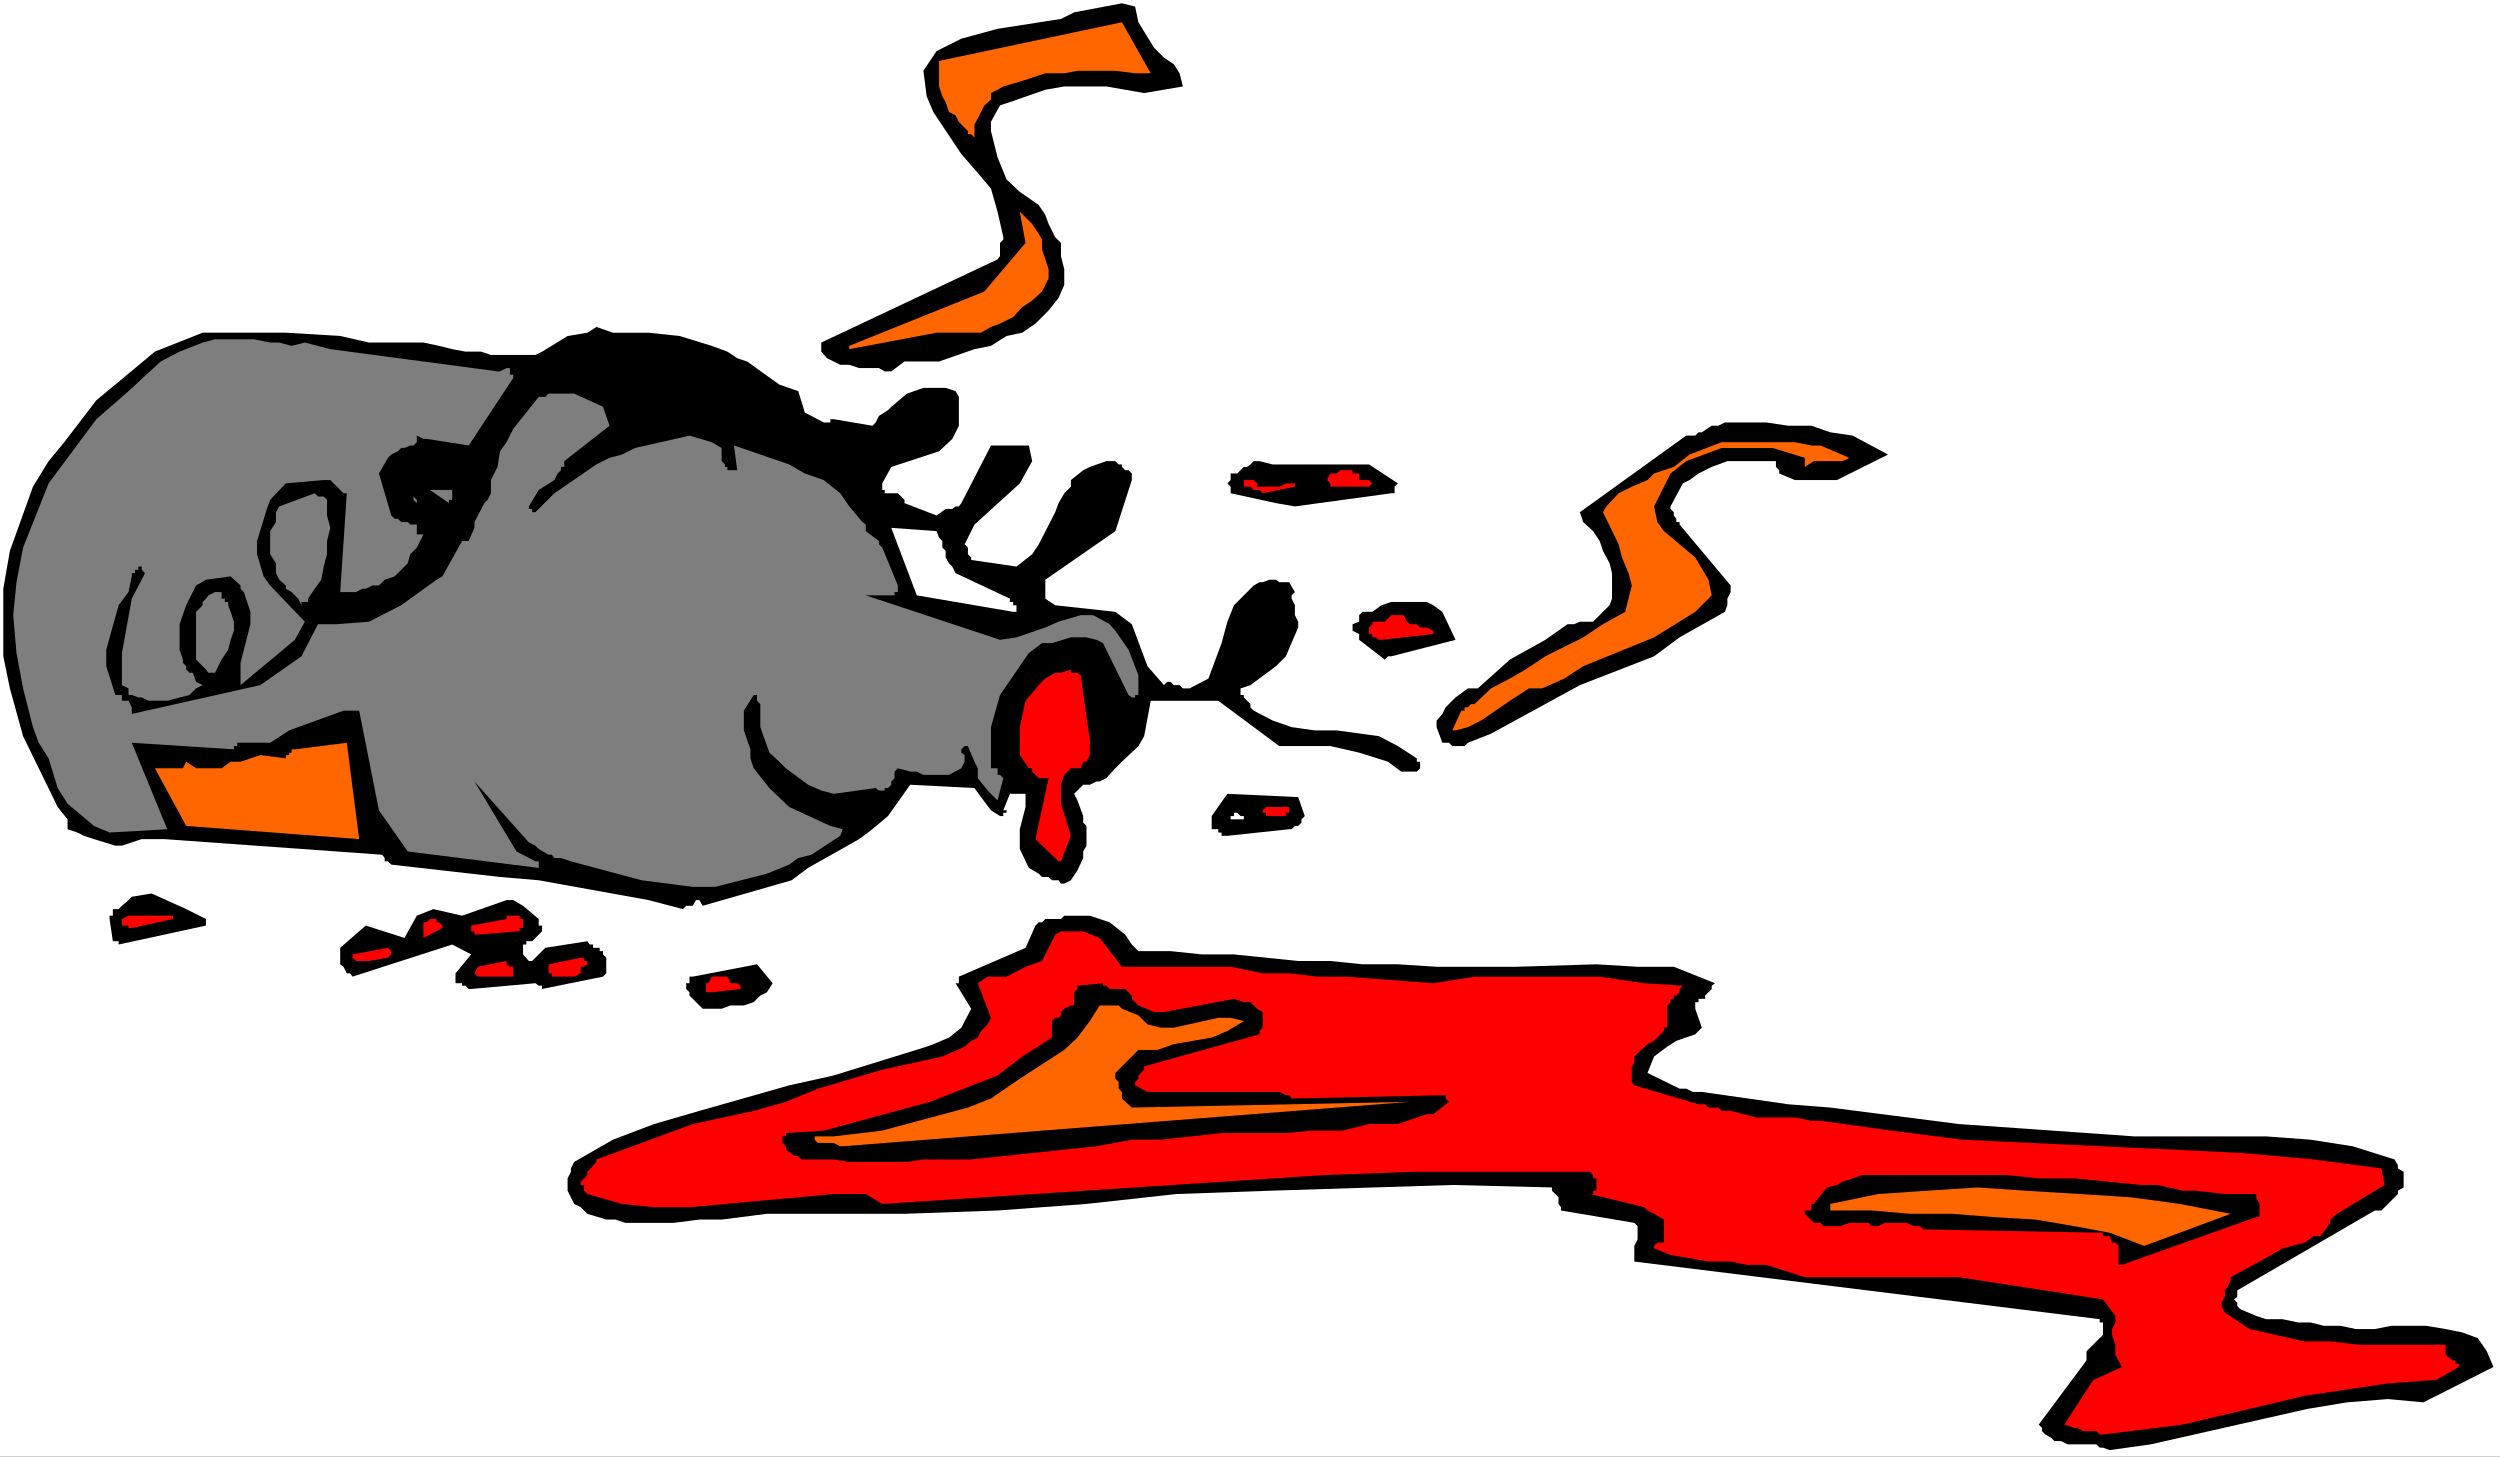 <?xml version="1.0" encoding="UTF-8" standalone="no"?>
<svg
   version="1.0"
   width="129.766mm"
   height="75.612mm"
   id="svg41"
   sodipodi:docname="Wine Bottle - Spilled.wmf"
   xmlns:inkscape="http://www.inkscape.org/namespaces/inkscape"
   xmlns:sodipodi="http://sodipodi.sourceforge.net/DTD/sodipodi-0.dtd"
   xmlns="http://www.w3.org/2000/svg"
   xmlns:svg="http://www.w3.org/2000/svg">
  <rect width="100%" height="100%" fill="#333333" stroke="none"/>
  <sodipodi:namedview
     id="namedview41"
     pagecolor="#ffffff"
     bordercolor="#000000"
     borderopacity="0.25"
     inkscape:showpageshadow="2"
     inkscape:pageopacity="0.0"
     inkscape:pagecheckerboard="0"
     inkscape:deskcolor="#d1d1d1"
     inkscape:document-units="mm" />
  <defs
     id="defs1">
    <pattern
       id="WMFhbasepattern"
       patternUnits="userSpaceOnUse"
       width="6"
       height="6"
       x="0"
       y="0" />
  </defs>
  <path
     style="fill:#ffffff;fill-opacity:1;fill-rule:evenodd;stroke:none"
     d="M 0,285.779 H 490.455 V 0 H 0 Z"
     id="path1" />
  <path
     style="fill:#000000;fill-opacity:1;fill-rule:evenodd;stroke:none"
     d="m 413.857,284.487 8.08,-1.131 30.704,-6.947 7.757,-1.292 8.08,-0.646 6.949,0.646 13.736,-6.947 -1.293,-3.069 -1.778,-2.585 -3.07,-1.131 -3.232,-0.646 -3.878,-0.646 h -6.787 l -3.232,0.646 h -3.717 l -3.07,-0.646 h -3.232 l -2.586,-0.646 h -2.424 l -3.07,-0.646 h -3.232 l -1.939,-0.646 -3.07,-1.292 -0.646,-0.646 v -0.646 l -0.646,-0.646 0.646,-0.485 v -1.292 l 26.987,-15.67 h 1.293 l 0.646,-0.646 0.646,-0.646 1.939,-1.939 v -0.646 l 1.131,-0.646 v -3.069 l -1.131,-0.646 v -0.646 l -0.646,-1.131 -8.242,-2.585 -8.242,-1.292 -8.726,-0.646 h -25.856 l -34.421,-2.423 -25.21,-3.231 -8.242,-0.646 -16.968,-2.423 h -1.778 l -1.293,-0.646 h -1.293 l -6.302,-3.069 1.293,-3.231 2.586,-1.939 1.778,-1.131 3.717,-1.292 1.293,-1.292 -1.293,-3.716 v -1.292 h 0.646 v -0.646 h 1.293 v -0.646 l 1.293,-1.292 v -0.646 l 0.646,-0.485 -8.08,-3.231 h -3.878 -3.232 l -8.08,-0.485 -15.675,0.485 h -15.675 l -7.595,-0.485 h -6.949 l -6.302,-0.646 h -6.302 l -12.605,-1.292 h -6.302 l -6.141,-0.646 h -6.302 l -1.293,-1.292 -1.293,-1.939 -3.07,-2.423 -1.939,-0.646 -1.939,-0.646 h -3.717 -1.293 l -0.646,0.646 h -3.07 l -0.646,0.646 h -0.646 l -0.646,0.646 -1.939,4.362 -13.09,5.654 v 1.292 h -0.646 l 3.07,5.008 -1.939,3.716 -2.424,1.939 -3.07,1.292 -1.293,0.485 -18.261,5.654 -8.726,1.939 -17.614,5.008 -8.888,2.585 -8.08,3.069 -7.595,4.362 -0.646,1.292 v 0.646 l -0.646,1.292 v 2.423 l 0.646,1.292 0.646,1.292 1.293,0.646 1.293,1.292 3.717,1.131 h 1.778 l 1.939,0.646 h 9.534 l 5.01,-0.646 h 4.363 l 8.888,-1.131 h 26.987 l 18.261,-0.646 17.453,-1.292 17.614,-1.939 18.261,-0.646 35.875,-1.131 19.554,0.485 v 0.646 l 0.646,0.646 0.646,0.646 v 1.292 l 0.485,0.646 v 0.646 l 14.382,2.423 0.646,0.646 v 2.585 l -0.646,1.292 v 3.069 l 91.304,11.308 v 0.646 h 0.646 v 2.423 l -3.232,3.231 v 1.777 l -9.373,12.601 0.646,0.646 v 0.646 l 0.646,0.646 1.131,0.646 0.646,0.646 h 1.293 l 1.293,0.646 h 5.656 l 0.646,0.646 h 0.646 z"
     id="path2" />
  <path
     style="fill:#ff0000;fill-opacity:1;fill-rule:evenodd;stroke:none"
     d="m 412.564,281.417 15.675,-1.939 23.917,-5.654 16.322,-2.423 8.726,-0.646 h 0.646 l 4.525,-2.585 v -0.646 h -0.646 v -0.646 h -0.646 l -1.293,-1.131 v -1.939 h -0.646 -16.322 l -5.656,-0.646 h -5.01 l -10.827,-2.423 -4.848,-3.231 -0.646,-1.292 v -0.646 l 0.646,-1.131 v -1.292 l 0.485,-0.646 0.646,-1.292 v -0.646 l 5.656,-3.069 4.525,-2.585 1.778,-0.485 2.586,-0.646 1.778,-1.292 h 1.293 l 1.939,-2.585 v -0.646 l 1.293,-1.131 9.373,-5.654 -0.646,-3.231 -13.251,-1.777 -14.382,-1.292 -54.621,-2.585 -13.898,-1.777 -13.898,-1.939 h -1.778 l -3.232,-0.646 h -7.595 l -5.01,-1.292 h -1.778 l -0.646,-0.646 h -1.939 l -0.646,-0.646 h -1.293 l -12.605,-3.716 -0.485,-0.646 v -3.069 l 0.485,-0.646 v -1.292 l 2.586,-2.423 1.293,-0.646 1.939,-1.939 v -0.646 h 0.646 v -4.362 l 0.646,-0.646 v -0.646 h 0.646 v -0.646 h 0.485 l 0.646,-0.646 v -0.646 l 0.646,-0.646 -7.595,-0.485 -8.726,-1.292 h -24.563 l -8.08,1.292 -17.13,-1.292 h -5.494 l -5.656,-0.646 h -5.171 l -6.302,-1.292 h -21.331 l -4.363,-5.654 -3.232,-1.292 h -4.363 l -1.131,0.646 -2.586,5.17 -3.232,1.131 -3.717,1.939 h -1.778 -1.939 l -1.939,1.292 2.586,6.785 -0.646,1.292 -1.293,1.292 -0.646,1.292 -1.293,0.646 -1.293,1.131 -4.363,1.939 -11.797,2.585 -12.605,3.716 -6.302,2.585 -6.302,1.777 -11.958,2.585 -18.907,6.947 v 0.485 l -1.778,1.939 v 0.646 l -1.293,1.292 v 0.646 h 0.646 v 1.131 l 0.646,0.646 6.787,1.939 6.302,0.646 h 6.949 l 28.28,-2.585 h 6.302 l 3.232,1.939 86.618,-5.654 17.614,-0.646 h 34.582 l 0.646,0.646 v 0.646 h 0.646 v 2.423 h -0.646 v 0.646 h -0.646 l 10.666,2.585 0.646,0.646 1.293,0.646 1.939,1.131 v 0.646 0.646 1.292 0.646 1.292 h -1.293 l -0.646,0.646 v 0.485 l 3.232,1.292 7.434,1.292 h 4.363 l 3.232,0.646 h 3.717 l 7.595,2.423 h 30.219 l 28.28,4.362 2.424,3.231 v 1.292 l -0.646,1.292 v 1.131 l 0.646,1.939 v 1.939 l 1.293,2.423 -5.656,2.585 -5.656,8.724 1.939,0.646 h 0.646 l 1.131,0.646 h 2.586 l 0.646,0.646 z"
     id="path3" />
  <path
     style="fill:#000000;fill-opacity:1;fill-rule:evenodd;stroke:none"
     d="m 416.281,248.138 26.341,-9.37 h 0.646 v -2.585 l -0.646,-1.292 v -0.646 h -6.141 l -5.818,-0.646 h -2.424 l -5.01,-1.131 h -3.232 l -13.09,-1.292 h -6.949 l -6.302,-0.646 h -28.28 l -3.878,1.292 -1.131,0.646 -1.939,0.485 -2.586,3.231 h -0.485 v 1.292 h -1.293 v 0.646 l 1.778,1.777 h 1.293 l 0.646,0.646 h 3.232 l 1.778,-0.646 h 3.878 l 0.485,0.646 h 1.293 l 1.293,-0.646 h 4.363 l 1.293,0.646 h 1.293 l 0.646,0.646 35.229,0.646 v 0.646 h 1.293 l 0.485,1.292 h 0.646 l 0.646,0.646 v 3.716 z"
     id="path4" />
  <path
     style="fill:#ff6600;fill-opacity:1;fill-rule:evenodd;stroke:none"
     d="m 420.644,244.423 16.968,-6.3 -10.019,-1.939 -9.534,-1.292 -10.019,-0.646 -10.666,-0.646 -9.373,-0.646 -10.019,0.646 -9.534,0.646 -9.373,1.939 v 0.646 0.646 h 8.08 l 7.595,0.646 h 8.242 l 8.08,0.646 8.242,0.485 7.595,1.292 6.949,1.292 z"
     id="path5" />
  <path
     style="fill:#000000;fill-opacity:1;fill-rule:evenodd;stroke:none"
     d="m 159.176,227.46 h 4.363 l 3.07,0.485 h 11.312 l 3.232,-0.485 h 9.373 l 24.563,-2.585 6.949,-1.292 h 5.656 l 11.958,-1.292 h 12.605 l 5.01,-0.485 h 6.141 l 5.171,-1.292 h 5.656 l 5.656,-1.939 h 1.293 l 3.07,-2.423 -0.646,-0.646 v -0.646 l -30.219,0.646 -0.485,-0.646 h -0.646 l -1.293,-0.646 h -25.856 l -2.424,-1.292 v -0.646 l 0.646,-0.646 v -0.646 l 1.131,-1.131 v -0.646 l 22.624,-6.3 v -0.646 l 0.646,-0.646 v -3.069 l -1.131,-0.646 -1.293,-1.292 h -1.293 l -1.939,-0.646 -13.736,2.585 h -1.939 l -3.07,-1.292 -1.293,-1.292 v -0.646 l -1.293,-1.292 h -3.07 l -0.646,-0.646 h -0.646 v -0.485 l -5.01,0.485 v 0.646 l -0.646,0.646 v 2.585 h -0.646 l -1.293,0.646 -0.646,0.646 v 0.646 l -0.485,0.485 h -0.646 l -0.646,0.646 v 3.231 l -5.818,3.716 -4.848,3.716 -13.251,5.17 -20.846,5.654 -7.434,0.485 v 0.646 h -0.646 v 1.292 l 0.646,0.646 v 0.646 l 1.778,1.292 h 0.646 l 0.646,0.646 z"
     id="path6" />
  <path
     style="fill:#ff6600;fill-opacity:1;fill-rule:evenodd;stroke:none"
     d="m 165.317,224.875 111.342,-8.724 -54.621,1.131 -1.939,-1.777 v -1.292 l -0.646,-0.646 v -1.292 l -0.646,-0.646 v -1.131 l 2.586,-2.585 1.939,-1.939 h 3.717 l 3.232,-1.131 7.434,-1.292 3.07,-1.292 3.232,-1.939 -2.586,-0.646 h -2.424 l -8.726,1.939 h -2.586 l -2.586,-0.646 -1.778,-1.777 -3.232,-1.292 -0.646,-0.646 h -3.717 l -1.939,3.069 -2.424,3.231 -2.586,2.423 -8.726,5.654 -5.656,3.877 -4.525,1.777 -16.806,4.523 -9.534,1.131 h -3.717 v 0.646 l 0.646,0.646 h 3.07 l 1.293,0.646 z"
     id="path7" />
  <path
     style="fill:#000000;fill-opacity:1;fill-rule:evenodd;stroke:none"
     d="m 138.491,197.897 h 1.131 1.939 l 1.778,-0.646 h 2.586 l 1.939,-0.646 1.293,-1.292 1.293,-0.646 1.131,-1.777 -3.07,-3.716 -12.605,2.423 h -0.646 v 1.292 h -0.646 v 0.485 0.646 l 0.646,0.646 v 0.646 l 0.646,0.646 0.646,0.646 0.646,0.646 0.646,0.646 z"
     id="path8" />
  <path
     style="fill:#ff0000;fill-opacity:1;fill-rule:evenodd;stroke:none"
     d="m 139.622,194.666 5.656,-0.646 v -0.646 l -0.646,-0.485 h -0.646 -0.646 l -0.646,-1.292 h -0.485 -0.646 -1.293 -0.646 l -0.646,1.292 h -0.485 v 0.485 0.646 0.646 h 0.485 z"
     id="path9" />
  <path
     style="fill:#000000;fill-opacity:1;fill-rule:evenodd;stroke:none"
     d="m 92.435,194.02 12.605,-1.131 0.646,0.485 h 0.646 v 0.646 l 11.958,-2.423 0.646,-0.646 v -3.069 l -0.646,-0.646 v -0.646 h -0.646 v -0.646 h -1.293 v -0.646 h -0.646 l -0.485,-0.646 -8.242,1.292 -2.586,2.585 h -0.646 l -1.131,-1.292 v -1.939 h 0.646 v -0.646 h 1.131 l 1.939,-1.939 v -1.131 h -0.646 v -1.292 l -3.07,-2.585 -1.939,-1.131 h -1.293 l -8.726,3.069 -5.656,-1.292 -3.232,1.292 -2.424,4.362 -7.595,-2.423 -5.01,4.362 v 3.231 l 0.646,0.485 0.646,1.292 h 0.646 l 0.485,0.646 19.554,-6.3 3.717,1.939 -3.07,3.716 v 1.939 h 0.646 0.646 v 0.485 h 0.646 l 0.646,0.646 z"
     id="path10" />
  <path
     style="fill:#ffffff;fill-opacity:1;fill-rule:evenodd;stroke:none"
     d="m 469.771,192.889 4.363,-1.292 -5.01,1.292 z"
     id="path11" />
  <path
     style="fill:#ff0000;fill-opacity:1;fill-rule:evenodd;stroke:none"
     d="m 94.374,191.596 h 6.302 v -0.646 -1.292 h -0.646 l -0.646,-0.485 v -0.646 l -5.656,1.131 -0.646,1.292 0.646,0.646 z"
     id="path12" />
  <path
     style="fill:#ff0000;fill-opacity:1;fill-rule:evenodd;stroke:none"
     d="m 109.403,191.596 h 0.646 1.293 0.646 0.646 l 1.293,-0.646 v -1.292 h 0.646 l 0.646,-0.485 v -0.646 h -0.646 v -0.646 h -0.646 l -6.302,1.292 v 0.485 1.292 h 0.646 v 0.646 h 0.485 z"
     id="path13" />
  <path
     style="fill:#ffffff;fill-opacity:1;fill-rule:evenodd;stroke:none"
     d="m 453.287,189.173 10.666,-8.885 -11.797,8.885 h 0.485 z"
     id="path14" />
  <path
     style="fill:#ff0000;fill-opacity:1;fill-rule:evenodd;stroke:none"
     d="m 72.397,188.527 3.717,-0.646 0.646,-0.646 v -0.646 l -0.646,-0.646 -6.949,1.292 v 0.646 l 0.646,0.646 h 0.646 0.646 0.646 z"
     id="path15" />
  <path
     style="fill:#000000;fill-opacity:1;fill-rule:evenodd;stroke:none"
     d="m 23.27,185.296 17.13,-3.716 v -0.646 -0.646 l -3.878,-1.939 -6.787,-3.069 -3.878,0.646 -0.646,0.646 -1.293,1.131 -0.646,0.646 h -0.646 -0.485 v 1.292 h -0.646 v 0.646 l 0.646,4.362 h 0.485 0.646 z"
     id="path16" />
  <path
     style="fill:#ff0000;fill-opacity:1;fill-rule:evenodd;stroke:none"
     d="m 83.062,184.004 3.717,-1.939 v -0.485 l -0.646,-0.646 h -0.485 v -0.646 h -0.646 -0.646 l -0.646,0.646 h -0.646 v 0.646 0.485 0.646 0.646 z"
     id="path17" />
  <path
     style="fill:#ff0000;fill-opacity:1;fill-rule:evenodd;stroke:none"
     d="m 93.728,183.357 7.595,-0.646 h 0.646 V 182.065 h 0.646 v -0.485 -0.646 -0.646 h -0.646 v -0.646 h -0.646 -0.646 -0.646 -0.646 v 0.646 l -6.949,1.292 v 0.485 0.646 h 0.646 v 0.646 z"
     id="path18" />
  <path
     style="fill:#ff0000;fill-opacity:1;fill-rule:evenodd;stroke:none"
     d="m 25.856,182.065 8.08,-1.777 v -0.646 h -0.485 -0.646 -0.646 -0.646 -0.646 -0.485 -0.646 -0.646 -0.646 -0.646 -0.646 -0.646 -0.646 -0.646 l -1.293,0.646 v 0.646 0.646 h 1.293 v 0.485 z"
     id="path19" />
  <path
     style="fill:#000000;fill-opacity:1;fill-rule:evenodd;stroke:none"
     d="m 196.829,158.964 1.293,-3.231 h 3.07 v 2.585 l -1.131,4.362 v 3.877 l 1.778,3.716 1.939,1.131 0.646,0.646 h 1.293 l 0.646,0.646 h 1.293 l 0.485,0.646 h 0.646 l 1.293,-0.646 1.293,-1.939 1.131,-2.423 V 167.041 l 0.646,-1.131 V 162.033 l -0.646,-0.646 v -1.292 l -1.131,-3.069 -0.646,-1.292 1.778,-1.777 h 1.293 l 1.293,-0.646 h 0.646 l 1.293,-0.646 1.778,-1.939 1.293,-1.292 3.232,-3.069 1.131,-1.939 1.293,-6.947 h 13.251 l 11.958,8.885 h 10.019 l 5.656,1.292 5.656,1.777 2.586,1.939 h 3.07 l 0.646,-0.646 v -1.292 h -0.646 v -0.646 l -3.717,-2.423 -3.717,-1.939 -8.242,-1.131 h -4.363 l -4.525,-0.646 -3.717,-1.292 -3.717,-1.939 -0.646,-0.646 v -0.646 l -1.293,-1.292 v -0.485 h -0.646 v -1.292 l 1.939,-0.646 5.01,-3.716 1.939,-1.939 2.424,-5.654 v -1.131 l -0.646,-1.292 v -1.939 l -0.646,-1.292 v -0.646 l 0.646,-0.646 -1.131,-1.939 h -1.939 l -0.646,-0.485 h -1.293 l -1.293,0.485 h -0.646 l -1.131,0.646 -3.878,3.877 -1.293,3.231 -1.131,4.2 -2.586,6.947 -3.717,1.939 h -1.293 l -0.646,-0.646 h -1.131 l -0.646,-0.646 h -0.646 l -0.646,0.646 -3.232,-3.716 -3.07,-8.239 -3.232,-2.423 -11.797,-1.292 -1.939,-1.292 v -3.716 l 13.736,-9.531 3.232,-10.016 v -1.292 l -0.646,-0.646 h -0.646 l -0.646,-0.646 v -0.485 h -0.646 l -0.646,-0.646 h -1.778 l -3.232,1.131 -1.293,0.646 -2.424,1.939 v 1.292 l -1.293,1.292 -1.131,1.939 -0.646,1.777 -3.232,6.3 -1.293,1.939 -3.07,2.423 -8.888,-1.292 v -0.485 l -0.646,-0.646 v -1.292 l -0.646,-0.646 1.939,-3.877 8.888,-8.077 2.424,-4.362 -0.646,-3.069 h -7.434 l -5.818,11.308 -0.485,0.646 h -0.646 l -0.646,0.485 h -1.293 l -1.778,1.292 -6.302,-2.423 v -0.646 l -1.293,-1.292 h -2.586 v -0.646 h -0.485 v -1.292 l 1.778,-3.231 9.373,-3.069 2.586,-2.423 1.293,-2.585 v -5.654 l -0.646,-1.131 -1.939,-0.646 h -4.363 l -3.232,1.131 -3.07,2.585 -0.646,0.646 -1.778,1.131 -0.646,1.292 -0.646,0.646 -7.595,-1.292 h -0.646 v 0.646 h -1.293 l -3.717,-1.939 -1.293,-4.2 -3.717,-1.292 -6.302,-4.523 -1.939,-0.646 -1.939,-1.292 -3.07,-1.131 -6.302,-1.939 -6.141,-0.646 h -6.949 l -3.232,-1.131 -1.778,1.131 -3.878,0.646 -5.01,3.069 -1.293,0.646 H 96.313 L 94.374,68.981 H 91.304 L 88.718,68.497 86.133,67.85 83.062,67.204 H 72.397 L 66.741,65.912 56.075,65.266 H 44.763 39.754 l -9.373,3.716 -7.757,6.462 -3.717,3.069 -6.302,8.239 -3.07,3.716 -3.07,5.008 -4.525,12.601 -1.293,7.431 v 13.247 l 1.293,6.3 2.586,9.37 3.717,7.593 3.07,6.3 1.939,2.423 v 1.939 l 1.939,0.646 1.293,0.646 1.939,0.646 4.202,1.292 h 1.293 l 3.878,-1.292 h 4.363 l 42.824,3.069 0.485,0.646 v 0.646 h 0.646 l 0.646,0.646 21.331,2.423 7.595,0.646 21.493,3.877 6.787,1.777 0.646,-0.646 h 1.293 l 0.646,-1.131 h 0.646 l 0.646,1.131 17.453,-5.008 3.232,-2.423 10.019,-5.654 2.586,-1.939 3.07,-2.585 4.363,-6.139 12.605,0.646 1.293,1.777 1.939,2.585 1.778,1.131 h 0.646 v -0.646 h 0.646 v -0.485 z"
     id="path20" />
  <path
     style="fill:#7e7e7e;fill-opacity:1;fill-rule:evenodd;stroke:none"
     d="m 196.829,152.663 -1.131,4.362 -1.939,-1.939 -1.939,-2.423 v -1.939 l -0.646,-1.292 -1.293,-3.069 h -0.646 l -0.646,0.646 v 0.646 l 0.646,0.485 v 1.292 l -0.646,1.292 -2.424,1.292 h -5.01 l -1.293,-0.646 h -1.293 l -2.424,-0.646 -0.646,0.646 v 1.292 l -0.646,0.646 v 0.646 l -0.646,0.646 h -0.646 v 0.485 h -1.131 l -0.646,-0.485 -8.242,1.131 -2.424,-0.646 -2.586,-1.131 -4.363,-3.231 -1.293,-1.292 -1.939,-1.777 -1.778,-5.008 v -4.523 l -0.646,-0.646 v -1.131 h -0.646 l -1.939,3.069 v 3.877 l 1.293,3.716 v 1.777 l 0.646,1.939 3.07,3.877 3.878,3.716 8.08,3.716 2.424,0.646 -0.485,1.292 -5.656,3.716 -2.586,0.646 -1.778,1.292 -4.363,1.777 -10.181,2.585 h -4.363 l -10.019,-1.292 -13.898,-3.716 -1.939,-0.646 h -1.293 l -0.485,-0.646 h -0.646 l -1.939,-1.131 -0.646,-0.646 -1.293,-0.646 -10.666,-11.955 8.242,13.732 3.717,1.939 h 0.646 v 1.292 L 79.992,167.041 74.336,158.964 70.458,139.416 h -3.07 l -10.666,3.877 -3.717,2.423 h -6.464 v 0.646 h -0.646 v 0.646 l -20.038,-1.292 6.949,16.963 -11.312,0.646 -3.07,-1.292 -5.171,-4.362 -1.939,-3.069 -1.778,-5.816 -1.939,-3.069 -1.131,-3.069 -1.939,-7.593 -1.293,-6.947 -0.646,-7.431 0.646,-6.462 1.293,-6.785 5.01,-12.601 9.373,-12.601 6.302,-5.493 6.302,-5.816 3.717,-1.939 4.525,-1.777 2.424,-0.646 h 7.595 l 3.232,0.646 h 1.778 l 2.424,0.646 2.586,-0.646 5.01,1.292 32.805,4.362 h 0.485 l 1.293,-0.646 h 0.646 v 1.292 h 0.646 v 0.646 l -8.726,13.247 -8.242,-1.292 h -0.646 l -1.293,-0.646 v 1.292 l -0.646,0.646 h -0.646 l -1.131,0.485 h -0.646 l -0.646,0.646 -1.293,0.646 -0.646,0.646 -1.778,3.069 2.424,8.239 0.646,0.646 h 0.646 l 0.646,0.646 h 1.293 l 0.485,0.485 h 1.293 v 0.646 1.292 h 1.293 l -1.293,2.585 -1.293,1.292 -0.485,1.777 -2.586,2.585 -1.939,0.646 -1.131,1.131 h -1.293 l -1.293,0.646 H 71.104 l -1.293,0.646 h -3.07 l 1.293,-19.386 h -0.646 l -2.586,-2.585 h -0.646 -0.646 l -7.434,0.646 -3.07,3.231 -0.646,1.777 -1.939,6.3 v 2.585 l 1.293,4.362 1.293,1.777 6.787,7.108 -1.939,3.554 -10.666,8.885 v -4.362 l 1.939,-7.593 v -2.423 l -1.293,-3.877 -0.646,-0.646 v -0.646 l -1.939,-1.777 -4.848,0.646 -1.939,1.131 -1.939,3.877 -1.293,3.716 v 5.008 l 0.646,1.939 v 0.646 l 0.646,0.646 v 0.646 l 0.646,0.646 h 0.646 l 0.646,1.777 1.293,0.646 -1.293,0.646 -1.293,1.292 -4.363,1.131 h -3.717 l -1.293,-0.646 h -0.646 l -1.293,-0.485 h -0.646 v -1.292 l -1.293,-0.646 v -1.292 -5.008 l 1.939,-10.662 2.586,-5.008 -0.646,-0.646 v -0.646 h -0.646 v 0.646 H 26.502 v 0.646 h -0.646 v 0.646 l -0.646,3.069 -1.939,2.585 -2.424,8.724 v 3.231 l 1.778,5.654 h 0.646 0.646 v 0.485 0.646 h 1.293 l 0.646,1.292 v 1.292 l 25.21,-5.654 8.08,-5.654 3.232,-6.3 h 3.717 l 6.302,-0.485 6.302,-3.231 6.949,-5.008 1.131,-0.646 3.878,-6.947 h 1.293 l 1.131,-2.585 v -1.131 l 1.939,-3.716 0.646,-0.646 0.646,-1.292 v -2.585 l 1.293,-2.585 0.485,-3.069 1.293,-1.777 1.293,-2.585 5.01,-6.3 h 1.293 l 0.646,-0.646 h 5.01 l 5.656,2.585 1.293,3.716 -8.888,6.947 v 1.131 h -0.646 v 0.646 l -0.646,0.646 -0.646,1.292 -3.07,1.939 -1.939,3.231 v 0.485 h 0.646 v 0.646 h 0.646 l 3.717,-3.716 8.242,-5.654 2.586,-1.292 2.424,-0.646 2.586,-1.292 5.01,-1.131 5.656,-1.292 4.363,1.292 1.939,1.131 v 0.646 0.646 1.292 l 0.646,0.646 v 0.485 h 0.485 v 0.646 h 1.939 l -0.646,-4.846 10.827,3.716 3.07,1.777 3.717,1.292 3.232,2.585 1.778,2.585 2.586,3.069 0.646,0.485 v 1.292 l 2.586,1.939 v 0.646 l 0.646,0.646 3.07,7.431 v 1.292 h -0.646 v 0.646 h -5.656 l 26.341,8.724 3.232,-0.485 5.656,-1.939 2.586,-1.131 4.363,-1.292 h 2.424 l 3.232,1.777 1.131,1.292 2.586,3.716 1.939,5.008 v 3.877 h -0.646 v 0.485 h -0.646 l -0.646,-0.485 -5.01,-10.178 -1.293,-0.646 -1.939,-0.485 h -3.07 l -3.717,1.131 h -1.939 l -2.586,1.939 -5.656,8.239 -1.778,6.3 v 8.077 h 1.293 v 0.646 0.646 h 0.485 z"
     id="path21" />
  <path
     style="fill:#ff0000;fill-opacity:1;fill-rule:evenodd;stroke:none"
     d="m 208.141,168.98 1.939,-5.008 -1.939,-6.3 v -3.716 l 0.646,-1.939 1.293,-1.292 h 1.939 l 0.485,-1.292 h 0.646 l 0.646,-1.292 v -3.069 l -1.778,-12.601 -0.646,-0.485 h -1.293 v -0.646 l -1.939,0.646 h -1.131 l -1.939,1.131 -1.293,1.292 -2.586,3.069 -1.131,5.17 v 5.493 l 0.485,0.646 1.293,1.939 h 0.646 v 0.646 l 1.293,1.292 h 1.939 l -2.586,11.955 4.525,4.362 z"
     id="path22" />
  <path
     style="fill:#ff6600;fill-opacity:1;fill-rule:evenodd;stroke:none"
     d="M 70.458,164.618 68.034,145.717 57.853,147.009 h -0.646 v 0.646 h -0.485 v 0.485 h -0.646 v 0.646 l -5.01,-0.646 -1.939,0.646 -1.939,0.646 h -1.939 l -1.778,1.292 h -1.939 -1.778 -1.293 l -1.939,-1.292 -0.646,1.292 h -0.646 -1.293 -0.485 -0.646 -0.646 -1.293 -0.485 l 6.141,11.308 z"
     id="path23" />
  <path
     style="fill:#000000;fill-opacity:1;fill-rule:evenodd;stroke:none"
     d="m 240.784,163.972 12.12,-1.292 h 0.485 l 0.646,-0.646 h 0.646 l 0.646,-0.646 v -0.646 l 0.646,-0.646 -1.293,-3.716 -13.898,-0.646 -3.07,4.362 v 0.646 0.646 0.646 0.646 h 1.293 v 0.646 h 0.646 v 0.646 z"
     id="path24" />
  <path
     style="fill:#ffffff;fill-opacity:1;fill-rule:evenodd;stroke:none"
     d="m 242.077,160.741 h 0.646 0.646 0.646 v -0.646 h -0.646 l -0.646,-0.646 h -0.646 v 0.646 h -0.646 v 0.646 z"
     id="path25" />
  <path
     style="fill:#ff0000;fill-opacity:1;fill-rule:evenodd;stroke:none"
     d="m 248.379,160.094 h 0.646 0.646 0.646 0.646 1.293 v -0.646 h 0.646 v -0.485 -0.646 h -0.646 -3.878 l -0.646,0.646 v 0.485 h 0.646 z"
     id="path26" />
  <path
     style="fill:#000000;fill-opacity:1;fill-rule:evenodd;stroke:none"
     d="m 287.971,145.717 4.525,-1.777 17.453,-9.531 14.544,-5.654 5.01,-3.716 8.888,-5.008 0.485,-1.292 v -1.292 l 0.646,-1.292 v -1.292 L 329.502,102.906 v -0.485 h -0.646 v -0.646 l -0.485,-0.646 v -0.646 l -0.646,-0.646 v -0.485 l 2.424,-4.523 1.293,-0.646 1.778,-1.292 1.293,-0.646 1.293,-0.646 3.07,-1.131 h 9.534 v 1.131 l 0.646,0.646 v 0.646 l 3.07,1.292 h 3.232 2.424 2.586 l 10.019,-5.008 -6.949,-3.716 -4.363,-0.646 -3.717,-1.292 h -4.525 l -4.363,-0.646 h -8.08 l -1.293,0.646 h -1.293 l -1.939,1.292 h -0.646 l -0.646,0.646 h -1.778 l -20.846,15.024 0.646,1.939 1.939,1.777 1.293,1.939 0.646,1.939 1.293,2.423 0.485,1.939 v 5.008 l -0.485,1.292 -1.293,1.292 -0.646,0.646 -1.293,1.292 h -1.939 -0.646 l -1.131,0.485 h -1.293 l -4.363,3.069 -6.949,3.877 -6.302,5.654 h -1.939 l -2.424,1.777 -0.646,0.646 -1.293,1.292 -0.646,1.292 -1.131,1.292 v 1.292 l 1.131,3.069 h 1.293 l 0.646,0.646 h 2.424 z"
     id="path27" />
  <path
     style="fill:#ff6600;fill-opacity:1;fill-rule:evenodd;stroke:none"
     d="m 285.547,143.293 2.424,-0.646 2.586,-1.292 5.656,-3.877 3.717,-2.423 h 2.586 l 4.363,-1.939 3.717,-2.423 13.898,-5.654 8.08,-5.008 3.232,-3.231 -0.646,-3.069 -2.586,-4.362 -6.141,-5.17 -1.293,-1.777 -0.646,-3.069 3.232,-6.462 3.07,-2.423 6.949,-2.585 h 10.019 l 6.302,1.939 v 0.646 0.646 0.485 l 1.778,-1.131 h 5.656 l 1.293,-0.646 -5.656,-2.423 h -1.778 l -3.232,-0.646 h -14.382 l -6.302,2.423 -3.07,2.423 -3.878,1.292 -1.293,1.292 -3.07,1.292 -2.586,1.292 -2.424,2.585 -0.646,1.131 3.07,6.3 0.646,2.585 1.293,3.069 0.646,2.423 -1.293,5.17 -4.363,2.423 -3.878,2.585 -7.434,3.716 -3.878,2.585 -3.07,1.777 -3.717,1.939 -3.232,3.069 h -0.646 l -0.646,0.646 h -0.646 v 0.646 h -0.646 l -1.778,3.877 z"
     id="path28" />
  <path
     style="fill:#7e7e7e;fill-opacity:1;fill-rule:evenodd;stroke:none"
     d="m 42.178,131.985 0.646,-1.292 0.646,-1.292 1.293,-1.939 0.485,-1.939 0.646,-1.777 v -1.777 l -0.646,-1.939 -0.485,-1.292 v -0.646 H 44.117 v -0.646 h -0.646 v -0.646 -0.646 h -1.293 l -1.293,0.646 -0.485,0.646 -0.646,0.646 v 0.646 l -1.293,1.292 v 0.646 1.292 1.131 0.646 1.292 0.485 0.646 0.646 0.646 1.292 0.646 l 1.293,1.292 0.646,0.646 0.485,0.646 h 0.646 z"
     id="path29" />
  <path
     style="fill:#000000;fill-opacity:1;fill-rule:evenodd;stroke:none"
     d="m 272.942,128.754 12.605,-3.231 -2.586,-5.493 -1.778,-1.292 -1.293,-0.646 h -1.293 -1.939 -1.778 -1.939 l -1.939,0.646 -1.778,1.292 h -0.646 -0.646 -0.646 l -0.646,0.646 v 1.292 l -1.293,0.485 v 0.646 0.646 l 1.293,0.646 v 0.646 0.485 l 5.01,3.877 0.646,-0.646 z"
     id="path30" />
  <path
     style="fill:#ff0000;fill-opacity:1;fill-rule:evenodd;stroke:none"
     d="m 271.003,125.523 10.181,-1.131 v -0.646 l -1.293,-0.646 h -0.646 -0.646 l -0.646,-0.646 h -1.293 l -0.646,-0.485 -0.646,-1.292 h -0.485 -1.293 -0.646 l -1.293,1.292 h -0.646 -0.485 -1.293 v 0.485 l -0.646,0.646 v 0.646 0.646 h 0.646 v 0.646 h 0.646 l 0.646,0.485 z"
     id="path31" />
  <path
     style="fill:#ffffff;fill-opacity:1;fill-rule:evenodd;stroke:none"
     d="m 198.768,120.03 h 0.646 v -1.292 h -0.646 v -0.646 h -0.646 v -0.646 l -10.666,-5.008 -0.646,-1.292 -0.646,-0.646 -0.646,-1.131 v -1.292 l -0.646,-0.646 v -1.292 l -0.646,-0.646 -0.485,-1.292 -8.888,-0.646 5.01,13.247 z"
     id="path32" />
  <path
     style="fill:#7e7e7e;fill-opacity:1;fill-rule:evenodd;stroke:none"
     d="m 60.438,117.446 1.293,-1.939 1.293,-1.777 0.485,-2.585 0.646,-2.423 v -2.585 l 0.646,-2.585 -0.646,-2.423 V 98.706 98.06 L 63.509,97.414 h -0.485 -0.646 l -0.646,-0.646 -6.949,2.585 -0.646,1.131 v 1.939 l -1.131,1.777 v 1.939 0.646 1.939 l 1.131,1.777 v 1.292 0.646 l 0.646,1.292 1.293,1.131 v 0.646 l 1.131,0.646 0.646,0.646 0.646,0.646 0.646,1.292 v -0.646 h 0.646 0.646 z"
     id="path33" />
  <path
     style="fill:#7e7e7e;fill-opacity:1;fill-rule:evenodd;stroke:none"
     d="m 81.77,99.352 v -0.646 -0.646 l -0.646,-0.646 -0.646,-0.646 0.646,0.646 v 0.646 l 0.646,0.646 z"
     id="path34" />
  <path
     style="fill:#000000;fill-opacity:1;fill-rule:evenodd;stroke:none"
     d="m 250.318,98.706 3.717,0.646 18.907,-2.585 h 0.646 V 96.121 95.475 l 0.646,-0.646 -5.656,-3.716 h -1.939 -2.586 -2.424 -3.07 -3.232 -2.424 -3.232 l -2.586,-0.646 h -1.131 l -0.646,0.646 -0.646,0.485 h -0.646 l -0.646,0.646 -0.646,0.646 h -0.646 -0.646 v 1.292 l -0.646,0.646 0.646,0.646 v 0.646 0.646 z"
     id="path35" />
  <path
     style="fill:#7e7e7e;fill-opacity:1;fill-rule:evenodd;stroke:none"
     d="m 88.072,98.706 v -0.646 h 0.646 V 97.414 96.767 96.121 h -4.363 z"
     id="path36" />
  <path
     style="fill:#ff0000;fill-opacity:1;fill-rule:evenodd;stroke:none"
     d="m 247.733,96.767 6.302,-1.292 v -0.646 h -0.646 -0.485 -0.646 l -1.293,0.646 h -0.646 -0.646 -0.646 -0.646 -0.646 -0.646 -0.485 v -0.646 l -0.646,-0.646 h -0.646 -0.646 -0.646 v 0.646 0.646 h 0.646 0.646 l 0.646,0.646 h 0.646 0.485 z"
     id="path37" />
  <path
     style="fill:#ff0000;fill-opacity:1;fill-rule:evenodd;stroke:none"
     d="m 262.276,95.475 h 6.302 l 0.646,-0.646 -0.646,-0.646 h -0.646 -0.646 -0.646 v -1.292 h -1.293 v -0.646 h -1.293 -0.646 -0.485 l -0.646,0.646 h -0.646 -0.646 l -0.646,1.292 0.646,0.646 v 0.646 h 0.646 z"
     id="path38" />
  <path
     style="fill:#000000;fill-opacity:1;fill-rule:evenodd;stroke:none"
     d="m 174.851,72.858 2.586,-1.939 h 6.787 l 6.949,-2.423 3.232,-0.646 3.07,-1.939 3.07,-0.646 2.586,-1.777 2.586,-2.585 1.939,-2.423 1.131,-2.585 v -3.069 l -0.646,-2.585 v -2.585 l -1.131,-1.131 -1.293,-2.585 -0.646,-1.777 -1.293,-1.939 -3.717,-2.585 -2.586,-2.423 -1.778,-4.362 -1.293,-5.17 v -1.777 l 1.778,-3.231 1.939,-0.646 6.949,-2.423 3.717,-0.646 h 8.242 l 7.434,1.292 7.595,-1.292 -0.646,-2.585 -1.131,-1.777 -1.939,-1.292 -1.939,-1.939 -3.07,-5.008 -0.646,-3.069 -2.586,-0.646 -9.373,1.777 -2.586,1.292 -12.443,1.939 -7.11,1.939 -4.848,2.423 -2.586,3.877 0.646,5.008 1.293,3.069 5.494,8.239 3.232,3.716 2.586,3.069 1.293,4.523 1.131,5.008 v 0.485 l -0.646,0.646 v 2.585 l -0.485,0.646 -34.582,16.316 v 1.777 l 1.131,1.292 1.293,0.646 1.293,0.646 h 1.778 l 1.939,0.646 h 3.878 l 1.131,0.646 z"
     id="path39" />
  <path
     style="fill:#ff6600;fill-opacity:1;fill-rule:evenodd;stroke:none"
     d="m 166.609,68.497 17.13,-3.231 h 6.141 2.586 l 1.939,-1.131 1.778,-0.646 2.586,-1.292 1.778,-1.939 1.939,-1.292 1.939,-1.777 1.293,-2.585 v -1.777 l -0.646,-1.939 -0.646,-1.939 v -1.939 l -0.646,-1.131 -1.293,-1.939 -1.293,-1.292 -1.131,-1.131 1.131,6.139 -8.08,9.531 -26.502,10.662 z"
     id="path40" />
  <path
     style="fill:#ff6600;fill-opacity:1;fill-rule:evenodd;stroke:none"
     d="m 191.173,26.332 v -1.939 l 0.646,-1.131 0.646,-1.292 0.646,-1.292 1.293,-1.131 v -1.292 l 1.293,-0.646 1.131,-0.646 4.363,-1.292 3.878,-1.292 h 3.717 l 2.586,-0.485 h 3.717 3.717 l 3.878,0.485 h 3.07 L 220.099,4.362 184.224,11.955 v 1.292 1.777 1.939 l 0.646,1.939 0.646,1.131 0.646,1.939 1.293,0.646 0.646,1.292 0.485,0.485 0.646,0.646 0.646,0.646 v 0.646 h 0.646 l 0.646,0.646 z"
     id="path41" />
</svg>
